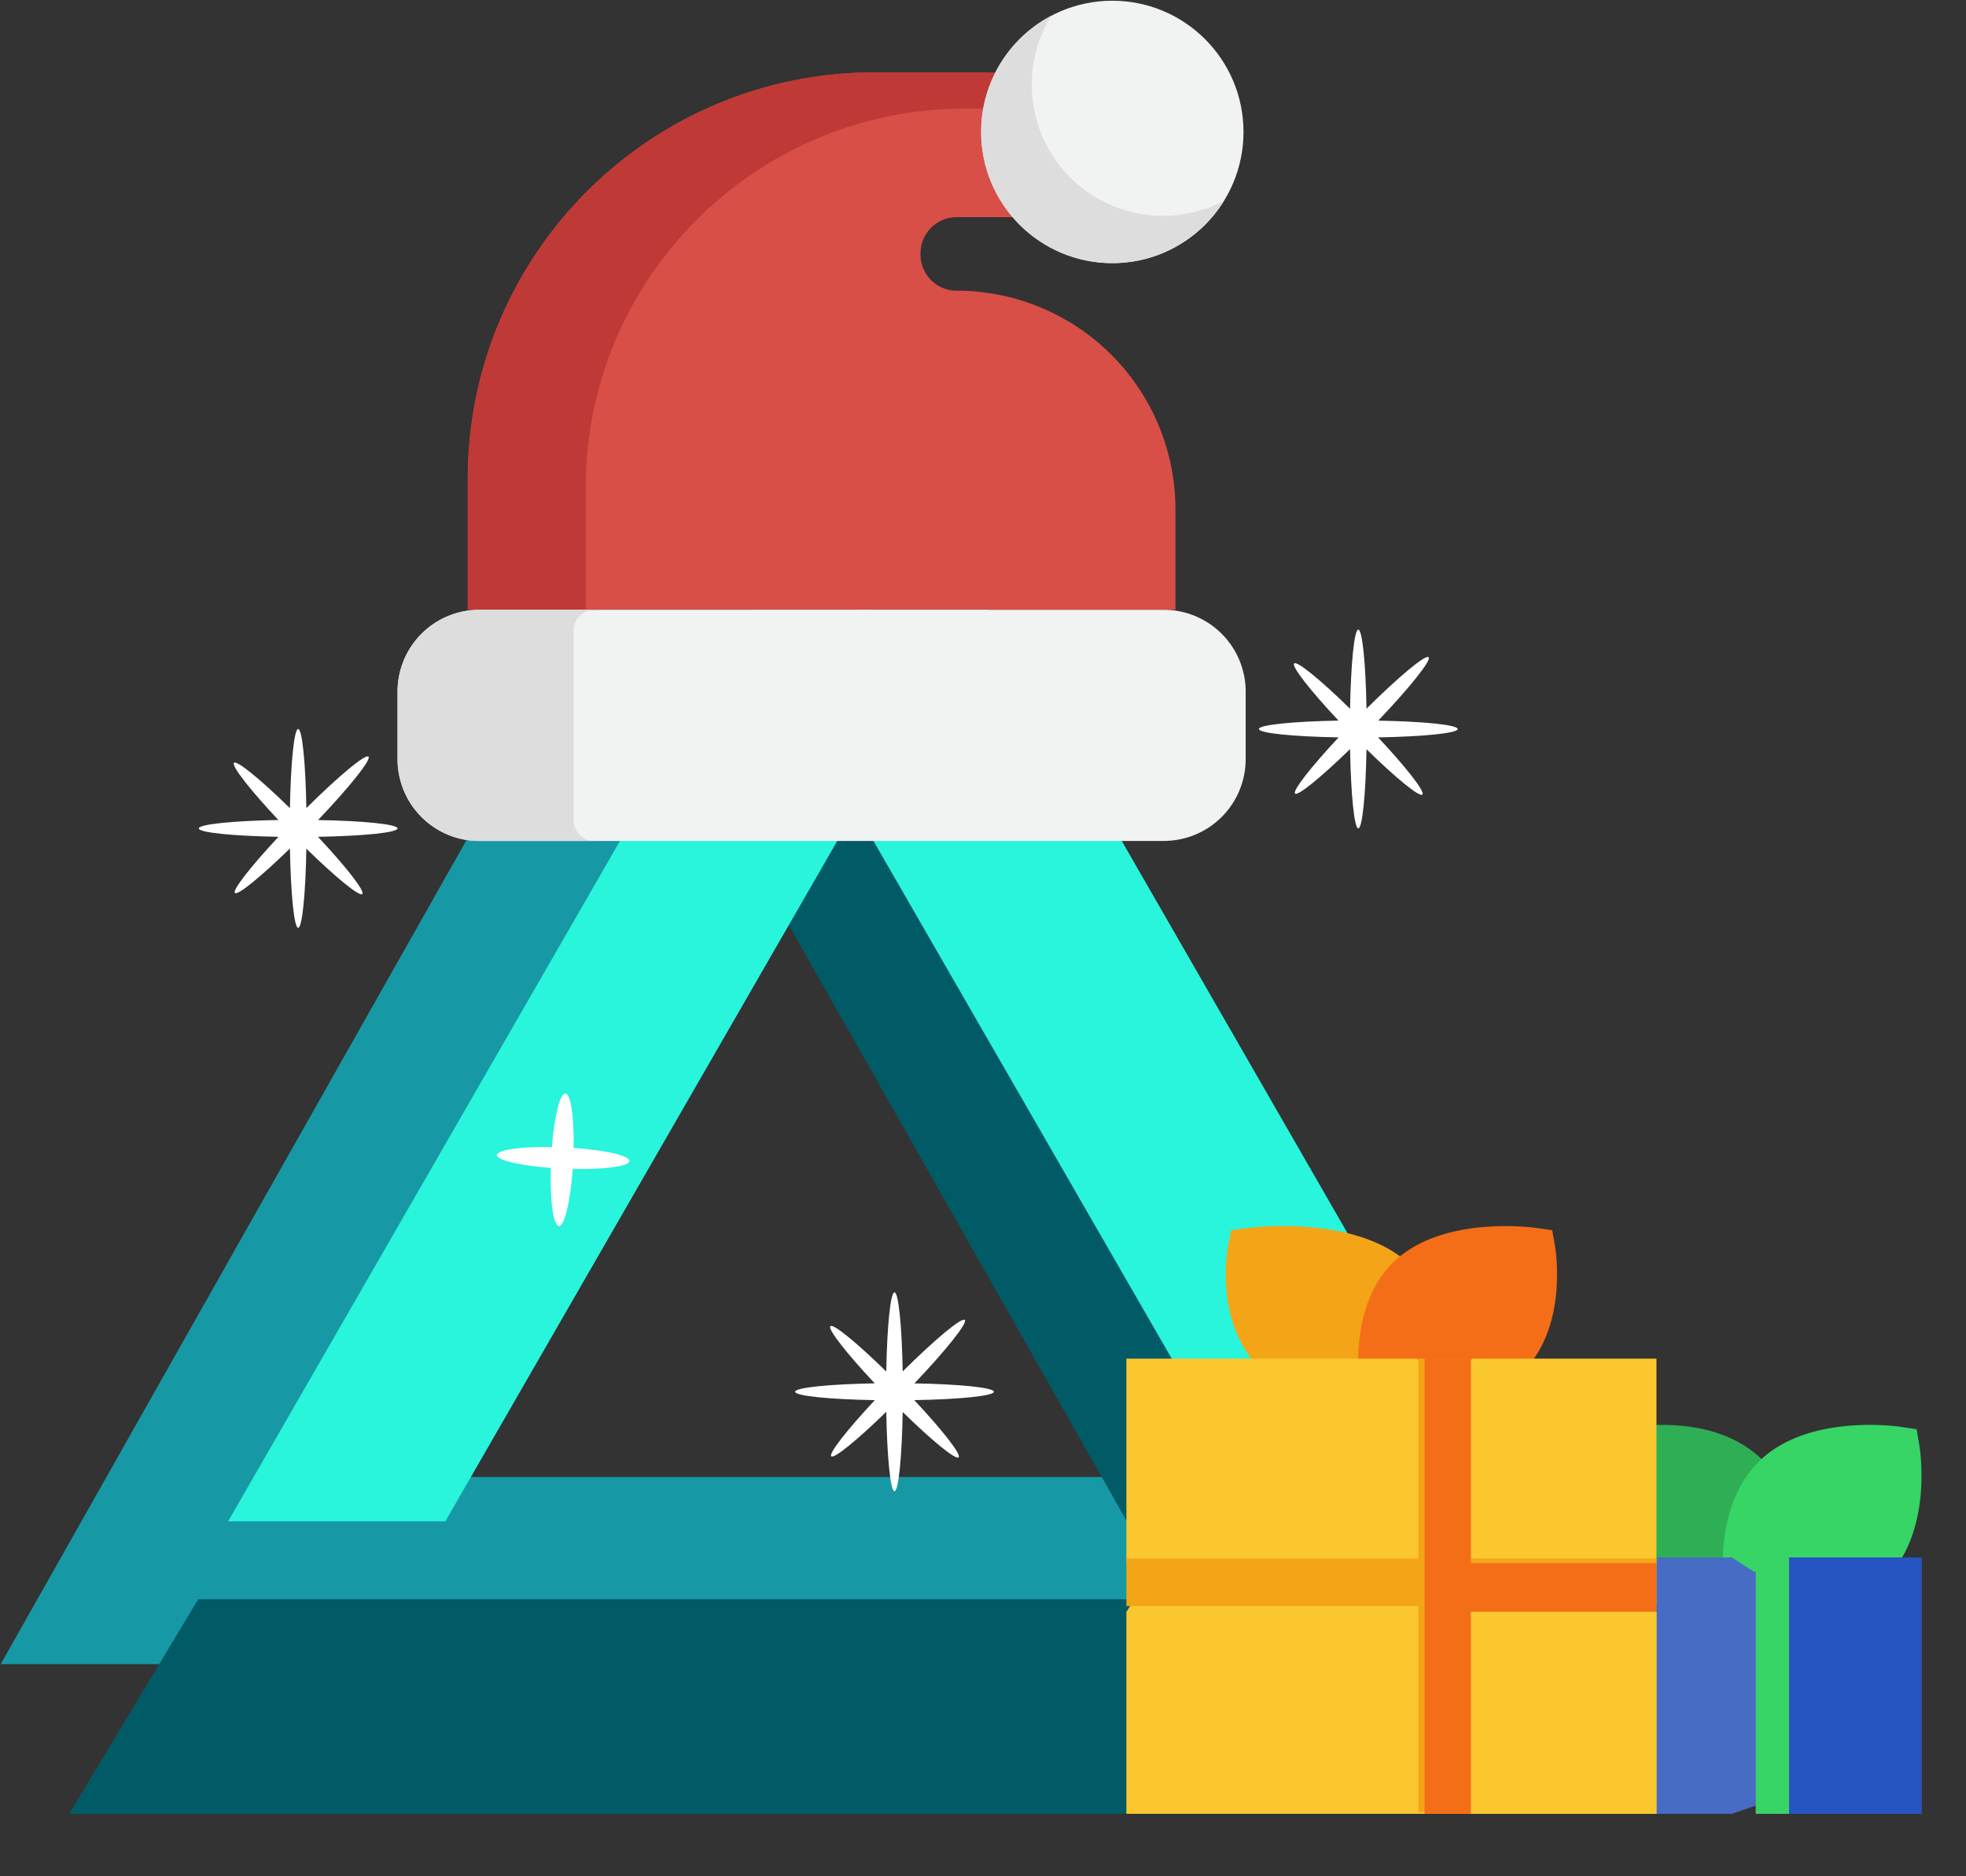 <svg xmlns="http://www.w3.org/2000/svg" viewBox="0 0 56.376 53.783" style="max-height: 500px" width="56.376" height="53.783"><rect x="0" y="0" width="56.376" height="53.783" fill="#333333" stroke="none"/><g fill-rule="evenodd" fill="none"><g fill-rule="nonzero"><path fill="#FFF" d="M78.034 32.553h-7.198l-1.362 4.175h-4.352l7.416-20.234h3.794l7.441 20.21H79.42l-1.386-4.151zm-6.08-3.385h4.986l-2.505-7.56-2.48 7.56zm18.069.42v7.116h-4.11v-20.21h7.757c1.168 0 2.238.173 3.162.494.924.321 1.702.79 2.359 1.384a5.802 5.802 0 0 1 1.459 2.124c.34.816.51 1.705.51 2.669 0 .988-.17 1.877-.51 2.643a5.432 5.432 0 0 1-1.46 2.001c-.632.544-1.434.989-2.358 1.285-.924.297-1.97.445-3.162.445h-3.647v.05zm0-3.384h3.672c.583 0 1.094-.075 1.507-.223.414-.148.779-.346 1.046-.617.268-.272.462-.593.584-.94.121-.37.194-.765.194-1.21 0-.445-.073-.865-.194-1.26a2.824 2.824 0 0 0-.584-1.062 2.535 2.535 0 0 0-1.046-.741c-.413-.173-.924-.272-1.507-.272h-3.672v6.325zm17.338 7.164h8.706v3.336h-12.815v-20.21h4.11zm22.835-.815h-7.198l-1.362 4.175h-4.353l7.417-20.234h3.793l7.441 20.21h-4.352l-1.386-4.151zm-6.08-3.385h4.985l-2.504-7.56-2.48 7.56zm18.774-3.558 4.133-9.116h4.475l-6.542 12.897v7.337h-4.158v-7.337l-6.517-12.897h4.499z"/><path fill="#29F4DC" d="M176.496 29.984c-.073 1.037-.292 1.976-.68 2.84-.39.865-.9 1.607-1.581 2.224-.681.618-1.484 1.087-2.456 1.433-.973.346-2.067.519-3.283.519-1.265 0-2.432-.222-3.429-.667a6.92 6.92 0 0 1-2.578-1.927c-.705-.84-1.24-1.853-1.629-3.064-.389-1.21-.56-2.544-.56-4.027v-1.334c0-1.482.195-2.841.584-4.052.39-1.21.949-2.223 1.654-3.063.705-.84 1.58-1.482 2.602-1.952a8.508 8.508 0 0 1 3.429-.692c1.24 0 2.334.173 3.283.544.948.346 1.75.84 2.431 1.482a6.72 6.72 0 0 1 1.557 2.273 9.74 9.74 0 0 1 .705 2.841h-4.11c-.048-.593-.146-1.136-.316-1.606a3.382 3.382 0 0 0-.68-1.16c-.293-.322-.682-.544-1.168-.717-.462-.173-1.046-.247-1.727-.247-1.386 0-2.407.519-3.088 1.532-.68 1.012-1.021 2.618-1.021 4.743v1.359c0 1.038.073 1.952.219 2.742.146.79.389 1.433.705 1.977.316.519.754.914 1.264 1.186.511.271 1.143.395 1.873.395.656 0 1.216-.074 1.678-.222.462-.149.85-.371 1.167-.668.316-.296.56-.667.73-1.136.17-.445.291-.988.316-1.581h4.11v.025zm14.202 2.569H183.5l-1.362 4.175h-4.353l7.393-20.234h3.793l7.441 20.21h-4.352l-1.362-4.151zm-6.08-3.385h4.985l-2.529-7.56-2.456 7.56zm24.269 2.248a2.79 2.79 0 0 0-.146-.938c-.097-.272-.291-.544-.583-.79-.292-.248-.681-.47-1.192-.717-.51-.223-1.167-.47-1.97-.742-.9-.296-1.775-.617-2.577-.988a9.978 9.978 0 0 1-2.116-1.31 5.466 5.466 0 0 1-1.435-1.753 4.993 4.993 0 0 1-.535-2.298c0-.84.17-1.606.535-2.322a5.524 5.524 0 0 1 1.508-1.78c.657-.493 1.435-.864 2.335-1.136.9-.271 1.872-.42 2.966-.42 1.095 0 2.116.149 3.016.47.9.32 1.678.74 2.31 1.31a5.924 5.924 0 0 1 1.483 1.976c.34.766.511 1.606.511 2.495h-4.11c0-.42-.073-.815-.194-1.186-.122-.37-.34-.667-.608-.939a2.611 2.611 0 0 0-1.021-.593c-.414-.148-.9-.222-1.46-.222-.535 0-.997.05-1.41.173-.389.123-.73.296-.973.494-.267.222-.462.47-.583.741a2.37 2.37 0 0 0-.195.914c0 .667.34 1.236.997 1.68.681.445 1.654.865 2.943 1.26 1.094.346 2.042.717 2.87 1.137.826.42 1.507.89 2.066 1.408.56.519.973 1.112 1.24 1.779.292.667.414 1.408.414 2.223 0 .89-.17 1.68-.511 2.372a4.803 4.803 0 0 1-1.459 1.754c-.632.47-1.386.84-2.286 1.087-.9.247-1.872.37-2.967.37-.656 0-1.313-.049-1.97-.172a9.143 9.143 0 0 1-1.872-.544 7.697 7.697 0 0 1-1.653-.914 6.623 6.623 0 0 1-1.338-1.284 5.541 5.541 0 0 1-.9-1.68c-.218-.618-.316-1.31-.316-2.076h4.11c0 .618.097 1.137.292 1.557.194.42.462.766.802 1.037.34.272.754.445 1.24.569.487.123 1.022.173 1.605.173.535 0 .997-.05 1.386-.173.39-.124.706-.272.973-.47.243-.197.438-.444.56-.74.17-.174.218-.47.218-.792zm11.527 5.288h-4.11v-20.21h4.11zm20.256 0h-4.11l-7.975-13.292v13.292h-4.11v-20.21h4.11l8 13.341v-13.34h4.085zm20.208-9.636c0 1.557-.194 2.94-.608 4.15-.413 1.236-.997 2.274-1.726 3.114a7.679 7.679 0 0 1-2.675 1.976c-1.046.47-2.189.692-3.429.692-1.24 0-2.383-.222-3.429-.692-1.045-.47-1.945-1.112-2.675-1.976a9.627 9.627 0 0 1-1.75-3.113c-.414-1.235-.633-2.619-.633-4.15v-.89c0-1.532.22-2.915.633-4.15.413-1.236.997-2.274 1.75-3.138.754-.865 1.63-1.532 2.675-1.977 1.046-.47 2.189-.692 3.43-.692 1.24 0 2.382.223 3.428.692a7.597 7.597 0 0 1 2.675 1.977c.754.864 1.337 1.902 1.75 3.137.414 1.236.633 2.62.633 4.15v.89h-.049zm-4.158-.914c0-2.125-.365-3.73-1.119-4.842-.753-1.112-1.823-1.656-3.21-1.656-1.386 0-2.456.544-3.21 1.656-.753 1.112-1.118 2.717-1.118 4.842v.914c0 1.063.097 1.977.292 2.792a6.55 6.55 0 0 0 .851 2.05c.365.544.827.964 1.362 1.26.535.272 1.143.42 1.848.42 1.386 0 2.456-.543 3.185-1.655.73-1.111 1.12-2.717 1.12-4.842v-.939z"/></g><g fill-rule="nonzero"><path d="M20.46 11.557.02 47.709h36.499l-2.881-5.366H10.2l13.88-24.617z" fill="#1699A5"/><path d="M5.684 45.848H33.58L21.94 25.324l3.134-5.21L43.429 52H1.985z" fill="#005B66"/><path d="M6.54 43.616h6.23l11.758-20.407L38.602 47.63h7.105L24.975 11.615z" fill="#29F4DC"/></g><path fill="#FFF" d="M41.8 20.9c0-.119-.978-.218-2.279-.24.901-.946 1.53-1.731 1.446-1.818-.085-.087-.855.556-1.782 1.475-.022-1.294-.119-2.267-.235-2.267-.116 0-.213.974-.236 2.27-.839-.822-1.522-1.382-1.604-1.3-.08.084.467.781 1.273 1.639-1.303.023-2.283.122-2.283.241s.982.218 2.286.24c-.794.85-1.327 1.53-1.25 1.61.08.08.745-.465 1.578-1.275.023 1.298.12 2.275.236 2.275.116 0 .213-.975.235-2.27.84.822 1.523 1.382 1.604 1.3.081-.084-.467-.781-1.272-1.64 1.302-.022 2.283-.121 2.283-.24m-30.4 2.85c0-.119-.978-.218-2.279-.24.901-.946 1.53-1.731 1.446-1.818-.085-.087-.855.556-1.782 1.475-.022-1.294-.119-2.267-.235-2.267-.116 0-.213.974-.236 2.27-.839-.822-1.522-1.382-1.604-1.3-.08.084.467.781 1.273 1.639-1.303.023-2.283.122-2.283.241s.982.218 2.286.24c-.794.85-1.327 1.53-1.25 1.61.08.08.745-.465 1.578-1.275.023 1.298.12 2.275.236 2.275.116 0 .213-.975.235-2.27.84.822 1.523 1.382 1.604 1.3.081-.084-.467-.781-1.272-1.64 1.302-.022 2.283-.121 2.283-.24M28.5 39.9c0-.119-.978-.218-2.279-.24.901-.946 1.53-1.731 1.446-1.818-.085-.087-.855.556-1.782 1.475-.022-1.294-.119-2.267-.235-2.267-.116 0-.213.974-.236 2.27-.839-.822-1.522-1.382-1.604-1.3-.08.084.467.781 1.273 1.639-1.303.023-2.283.122-2.283.241s.982.218 2.286.24c-.794.85-1.327 1.53-1.25 1.61.08.08.745-.465 1.578-1.275.023 1.298.12 2.275.236 2.275.116 0 .213-.975.235-2.27.84.822 1.523 1.382 1.604 1.3.081-.084-.467-.781-1.272-1.64 1.302-.022 2.283-.121 2.283-.24m-1.9-20.866c.007-.153-.688-.31-1.601-.374.016-.881-.08-1.553-.236-1.56-.156-.007-.318.654-.388 1.534-.888-.015-1.567.08-1.575.23-.007.149.658.303 1.543.369-.025.933.072 1.66.234 1.667.161.008.33-.707.396-1.638.913.02 1.619-.075 1.627-.228m-8.55 14.25c.007-.153-.688-.31-1.601-.374.016-.881-.08-1.553-.236-1.56-.156-.007-.318.654-.388 1.534-.888-.015-1.567.08-1.575.23-.007.149.658.303 1.543.369-.025.933.072 1.66.234 1.667.161.008.33-.707.396-1.638.913.02 1.619-.075 1.627-.228"/><g fill-rule="nonzero" transform="translate(11.4)"><path fill="#D84F48" d="M2.013 17.484v-3.747c0-6.44 5.221-11.661 11.661-11.661h4.427a2.075 2.075 0 1 1 0 4.15h-2.069c-.572 0-1.036.464-1.036 1.036v.036c0 .572.464 1.036 1.036 1.036a6.274 6.274 0 0 1 6.275 6.275v2.875H2.013z"/><path fill="#BF3936" d="M19.899 3.114h-3.63c-6.006 0-10.875 4.87-10.875 10.876v3.494h-3.38v-3.747c0-6.44 5.22-11.661 11.66-11.661h4.427c.769 0 1.44.417 1.798 1.038z"/><path fill="#F1F2F2" d="M21.982 24.11H2.338A2.345 2.345 0 0 1 0 21.77v-1.95a2.345 2.345 0 0 1 2.338-2.337h19.644a2.345 2.345 0 0 1 2.338 2.338v1.95a2.345 2.345 0 0 1-2.338 2.337z"/><path fill="#DDD" d="M5.637 24.11H2.338A2.345 2.345 0 0 1 0 21.77v-1.95a2.345 2.345 0 0 1 2.338-2.337h3.3a.59.59 0 0 0-.59.589v5.448a.59.59 0 0 0 .59.588z"/><circle r="3.762" cy="3.783" cx="20.496" fill="#F1F2F2"/><path fill="#DDD" d="M23.7 5.756A3.762 3.762 0 1 1 18.748.45 3.762 3.762 0 0 0 23.7 5.756z"/></g><g fill-rule="nonzero"><path fill="#2EAF55" d="M51.148 42.68c-.8-1.557-2.476-1.933-4.02-1.808l-.578.047v6.311l3.362.27 1.388-4.525-.152-.296z"/><path fill="#36D566" d="m55.04 41.449-.08-.476-.465-.068c-.105-.016-2.607-.37-4.006.946-.852.802-1.125 2.045-1.085 3.222 1.28-.045 3.882-.012 3.902-.023l.362.55a2.98 2.98 0 0 0 .344-.278c1.432-1.348 1.045-3.77 1.028-3.873z"/><path d="M55.1 44.65V52h-4.058l-.692-.237-.692.237H45.6v-7.35h4.058l.692.444.692-.444z" fill="#476CC4"/><path d="M55.1 44.65V52h-4.058l-.692-.237v-6.669l.692-.444z" fill="#2654C1"/><path d="M50.35 44.65h.95V52h-.95z" fill="#F96192"/><path d="M50.35 44.65h.95V52h-.95z" fill="#36D566"/><path fill="#F4A417" d="m40.208 39.334.642-2.59a2.982 2.982 0 0 0-.585-.636c-1.552-1.26-4.327-.92-4.444-.906l-.516.066-.088.455c-.02.098-.448 2.418 1.14 3.708.223.182.483.34.771.469l.324-.566h2.756z"/><path fill="#F46E17" d="m44.59 35.723-.08-.455-.465-.066c-.105-.015-2.607-.353-4.006.906-.888.8-1.155 2.077-1.076 3.267.86-.055.164-.041 3.611-.041l.293.566c.26-.13.494-.287.695-.469 1.432-1.29 1.045-3.61 1.028-3.708z"/><path d="m46.87 44.79.108.81.522.608V52H32.3v-5.792l.488-.738-.488-.657V38.95h8.334l.758.98.644-.444 2.219.475z" fill="#FAC82E"/><path d="m47.5 44.813-.505.787.505.608V52h-6.65V38.95l.734.98.624-.98H47.5z" fill="#FAC82E"/><path d="M47.5 44.68v1.365h-5.464v5.905h-1.363v-5.905H32.3V44.68h8.373v-5.73h1.363v5.73z" fill="#F4A417"/><path fill="#F46E17" d="M47.5 44.813v1.395h-5.322V52H40.85V38.95h1.328v5.863H47.5z"/></g></g></svg>